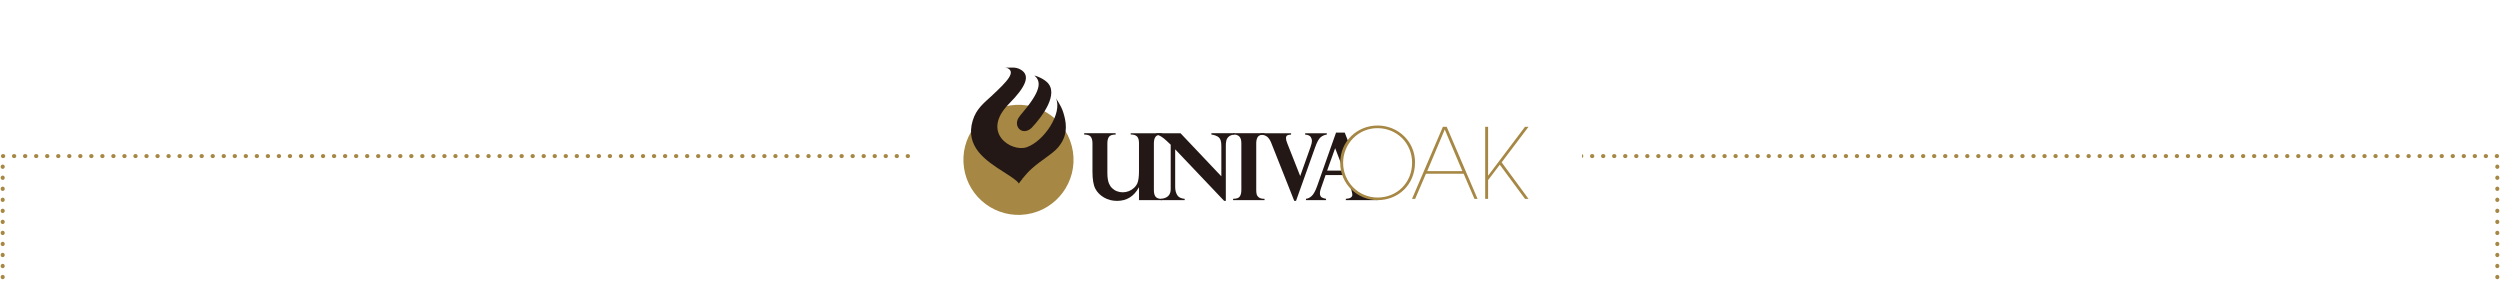 <svg width="929" height="105" viewBox="0 0 929 105" fill="none" xmlns="http://www.w3.org/2000/svg">
<path d="M1 103V58H390" stroke="#A68744" stroke-width="1.5" stroke-linecap="round" stroke-dasharray="0.1 4"/>
<path d="M928 103V58H404" stroke="#A68744" stroke-width="1.5" stroke-linecap="round" stroke-dasharray="0.1 4"/>
<g filter="url(#filter0_d_1641_24436)">
<rect x="338" y="15" width="250" height="74.86" rx="10" fill="white" shape-rendering="crispEdges"/>
<g clip-path="url(#clip0_1641_24436)">
<path d="M423.256 74.374V69.657H423.187C421.372 72.985 418.677 74.648 415.095 74.648C413.279 74.648 411.657 74.222 410.22 73.377C408.783 72.531 407.724 71.451 407.036 70.145C406.315 68.797 405.957 66.645 405.957 63.682V53.224C405.957 52.166 405.744 51.368 405.324 50.818C404.905 50.268 404.087 50 402.884 50V49.505H414.565V50C413.279 50 412.448 50.295 412.069 50.88C411.684 51.464 411.499 52.248 411.499 53.224V64.308C411.499 65.937 411.698 67.223 412.09 68.172C412.372 68.859 412.771 69.451 413.279 69.939C413.795 70.434 414.386 70.812 415.067 71.066C415.748 71.328 416.463 71.458 417.205 71.458C417.948 71.458 418.725 71.321 419.433 71.046C420.141 70.771 420.781 70.372 421.351 69.856C421.922 69.341 422.348 68.756 422.644 68.103C423.05 67.134 423.249 65.628 423.249 63.586V53.231C423.249 52.049 423.015 51.21 422.541 50.722C422.066 50.227 421.283 49.979 420.176 49.979V49.511H431.857V50.007C430.585 50.007 429.753 50.295 429.368 50.866C428.976 51.437 428.784 52.227 428.784 53.231V70.681C428.784 71.781 429.004 72.6 429.444 73.129C429.884 73.659 430.688 73.92 431.857 73.92V74.38H423.249L423.256 74.374Z" fill="#231815"/>
<path d="M438.678 49.505L453.852 65.525V54.146C453.852 52.647 453.55 51.629 452.938 51.079C452.333 50.536 451.404 50.172 450.153 49.993V49.505H458.72V49.993C457.771 50.096 457.07 50.35 456.609 50.763C456.149 51.175 455.846 51.657 455.715 52.207C455.578 52.757 455.516 53.403 455.516 54.146V74.642H454.89L436.698 55.493V69.492C436.698 70.661 436.945 71.658 437.447 72.49C437.949 73.315 438.877 73.782 440.225 73.885V74.374H431.335V73.885C433.824 73.686 435.054 72.462 435.034 70.221V53.761C434.965 53.712 434.876 53.637 434.766 53.527C434.662 53.424 434.497 53.266 434.257 53.039C434.023 52.812 433.81 52.612 433.617 52.434C432.112 50.983 430.785 50.172 429.65 50V49.511H438.671L438.678 49.505Z" fill="#231815"/>
<path d="M458.211 49.972V49.505H469.893V50C468.6 50 467.761 50.295 467.383 50.887C467.005 51.478 466.819 52.255 466.819 53.224V70.668C466.819 71.218 466.868 71.713 466.971 72.153C467.074 72.593 467.335 72.985 467.775 73.342C468.208 73.693 468.868 73.872 469.762 73.872H469.9V74.374H458.218V73.872C459.497 73.872 460.336 73.583 460.714 72.992C461.099 72.407 461.285 71.63 461.285 70.661V53.217C461.285 52.069 461.037 51.244 460.535 50.728C460.033 50.22 459.263 49.958 458.211 49.958V49.972Z" fill="#231815"/>
<path d="M493.05 49.505V49.993C492.135 50.13 491.351 50.481 490.691 51.052C490.031 51.622 489.357 52.894 488.656 54.874L481.602 74.648H480.942L472.471 53.293C472.065 52.214 471.57 51.416 470.979 50.894C470.388 50.378 469.528 50.075 468.408 50V49.511H479.766V50C479.202 50.034 478.748 50.123 478.398 50.275C478.047 50.426 477.875 50.811 477.875 51.416C477.875 51.842 478.02 52.427 478.315 53.156L483.156 65.428L487.02 54.558C487.343 53.692 487.508 52.908 487.508 52.214C487.508 51.822 487.357 51.382 487.054 50.9C486.752 50.412 486.064 50.117 484.991 50.007V49.518H493.043L493.05 49.505Z" fill="#231815"/>
<path d="M499.705 49.278L508.059 70.778C508.506 71.878 509.035 72.641 509.647 73.046C510.252 73.459 511.002 73.734 511.895 73.878V74.367H500.118V73.878C501.727 73.789 502.531 73.28 502.531 72.359C502.531 72.215 502.503 72.008 502.455 71.74C502.407 71.479 502.338 71.197 502.249 70.894C502.167 70.599 502.112 70.413 502.091 70.344L500.015 65.057H492.582L490.815 70.138C490.588 70.743 490.478 71.3 490.478 71.795C490.478 72.558 490.705 73.074 491.152 73.342C491.599 73.61 492.135 73.782 492.754 73.871V74.36H485.301V73.871C486.078 73.796 486.8 73.431 487.474 72.785C488.147 72.139 488.8 70.949 489.426 69.217L496.48 49.264H499.705V49.278ZM493.153 63.407H499.354L496.144 55.06L493.153 63.407Z" fill="#231815"/>
<path d="M398.696 56.332C400.388 67.505 392.701 77.935 381.528 79.626C370.355 81.325 359.925 73.631 358.234 62.465C356.542 51.292 364.229 40.862 375.402 39.171C386.575 37.479 397.005 45.166 398.696 56.339V56.332Z" fill="#A68744"/>
<path d="M393.237 54.716C391.209 57.164 387.262 59.227 383.433 62.637C380.758 65.016 378.606 68.206 378.606 68.206C377.918 67.126 376.481 66.15 372.851 63.84C366.278 59.66 358.543 54.503 361.458 44.802C362.806 40.319 365.859 38.098 368.348 35.767C374.082 30.39 378.393 26.327 373.491 25C375.141 25.447 377.066 24.539 379.342 25.901C383.061 28.122 381.122 32.316 374.955 38.552C364.326 49.298 375.849 56.669 381.528 54.702C388.012 52.454 394.894 42.017 392.385 36.51C392.618 37.012 394.22 39.06 395.045 41.57C395.513 43.007 396.111 45.187 396.07 47.277C396.022 49.608 395.506 51.98 393.244 54.716H393.237Z" fill="#231815"/>
<path d="M383.371 47.49C380.737 49.999 377.857 48.322 377.898 45.75C377.918 44.313 378.62 43.447 380.181 41.604C387.585 32.852 386.534 29.978 384.402 28.066C384.402 28.066 387.111 28.754 389.009 30.473C393.739 34.763 387.235 43.426 383.371 47.483" fill="#231815"/>
<path d="M525.33 58.594C526.437 65.916 521.404 72.758 514.075 73.865C506.753 74.972 499.918 69.932 498.804 62.609C497.697 55.287 502.73 48.453 510.06 47.339C517.382 46.232 524.223 51.272 525.33 58.594Z" fill="white"/>
<path d="M498.021 60.512C498.021 52.475 504.319 46.644 511.923 46.644C519.527 46.644 525.825 52.585 525.825 60.292C525.825 68.839 519.417 74.373 511.923 74.373C504.429 74.373 498.021 68.398 498.021 60.505V60.512ZM524.739 60.512C524.739 53.128 519.019 47.621 511.847 47.621C504.676 47.621 499.1 53.451 499.1 60.512C499.1 67.573 504.745 73.404 511.916 73.404C519.087 73.404 524.732 67.938 524.732 60.512H524.739Z" fill="#A68744"/>
<path d="M547.91 73.906L543.894 64.562H529.882L525.867 73.906H524.705L536.18 47.112H537.589L549.065 73.906H547.903H547.91ZM536.867 48.129L530.349 63.586H543.42L536.867 48.129Z" fill="#A68744"/>
<path d="M566.701 73.906L557.322 61.2L552.977 66.92V73.906H551.891V47.112H552.977V65.215H553.046L566.694 47.112H568L558.01 60.327L568 73.906H566.694H566.701Z" fill="#A68744"/>
</g>
</g>
<defs>
<filter id="filter0_d_1641_24436" x="323" y="0" width="280" height="104.86" filterUnits="userSpaceOnUse" color-interpolation-filters="sRGB">
<feFlood flood-opacity="0" result="BackgroundImageFix"/>
<feColorMatrix in="SourceAlpha" type="matrix" values="0 0 0 0 0 0 0 0 0 0 0 0 0 0 0 0 0 0 127 0" result="hardAlpha"/>
<feOffset/>
<feGaussianBlur stdDeviation="7.5"/>
<feComposite in2="hardAlpha" operator="out"/>
<feColorMatrix type="matrix" values="0 0 0 0 0 0 0 0 0 0 0 0 0 0 0 0 0 0 0.05 0"/>
<feBlend mode="normal" in2="BackgroundImageFix" result="effect1_dropShadow_1641_24436"/>
<feBlend mode="normal" in="SourceGraphic" in2="effect1_dropShadow_1641_24436" result="shape"/>
</filter>
<clipPath id="clip0_1641_24436">
<rect width="210" height="54.86" fill="white" transform="translate(358 25)"/>
</clipPath>
</defs>
</svg>
